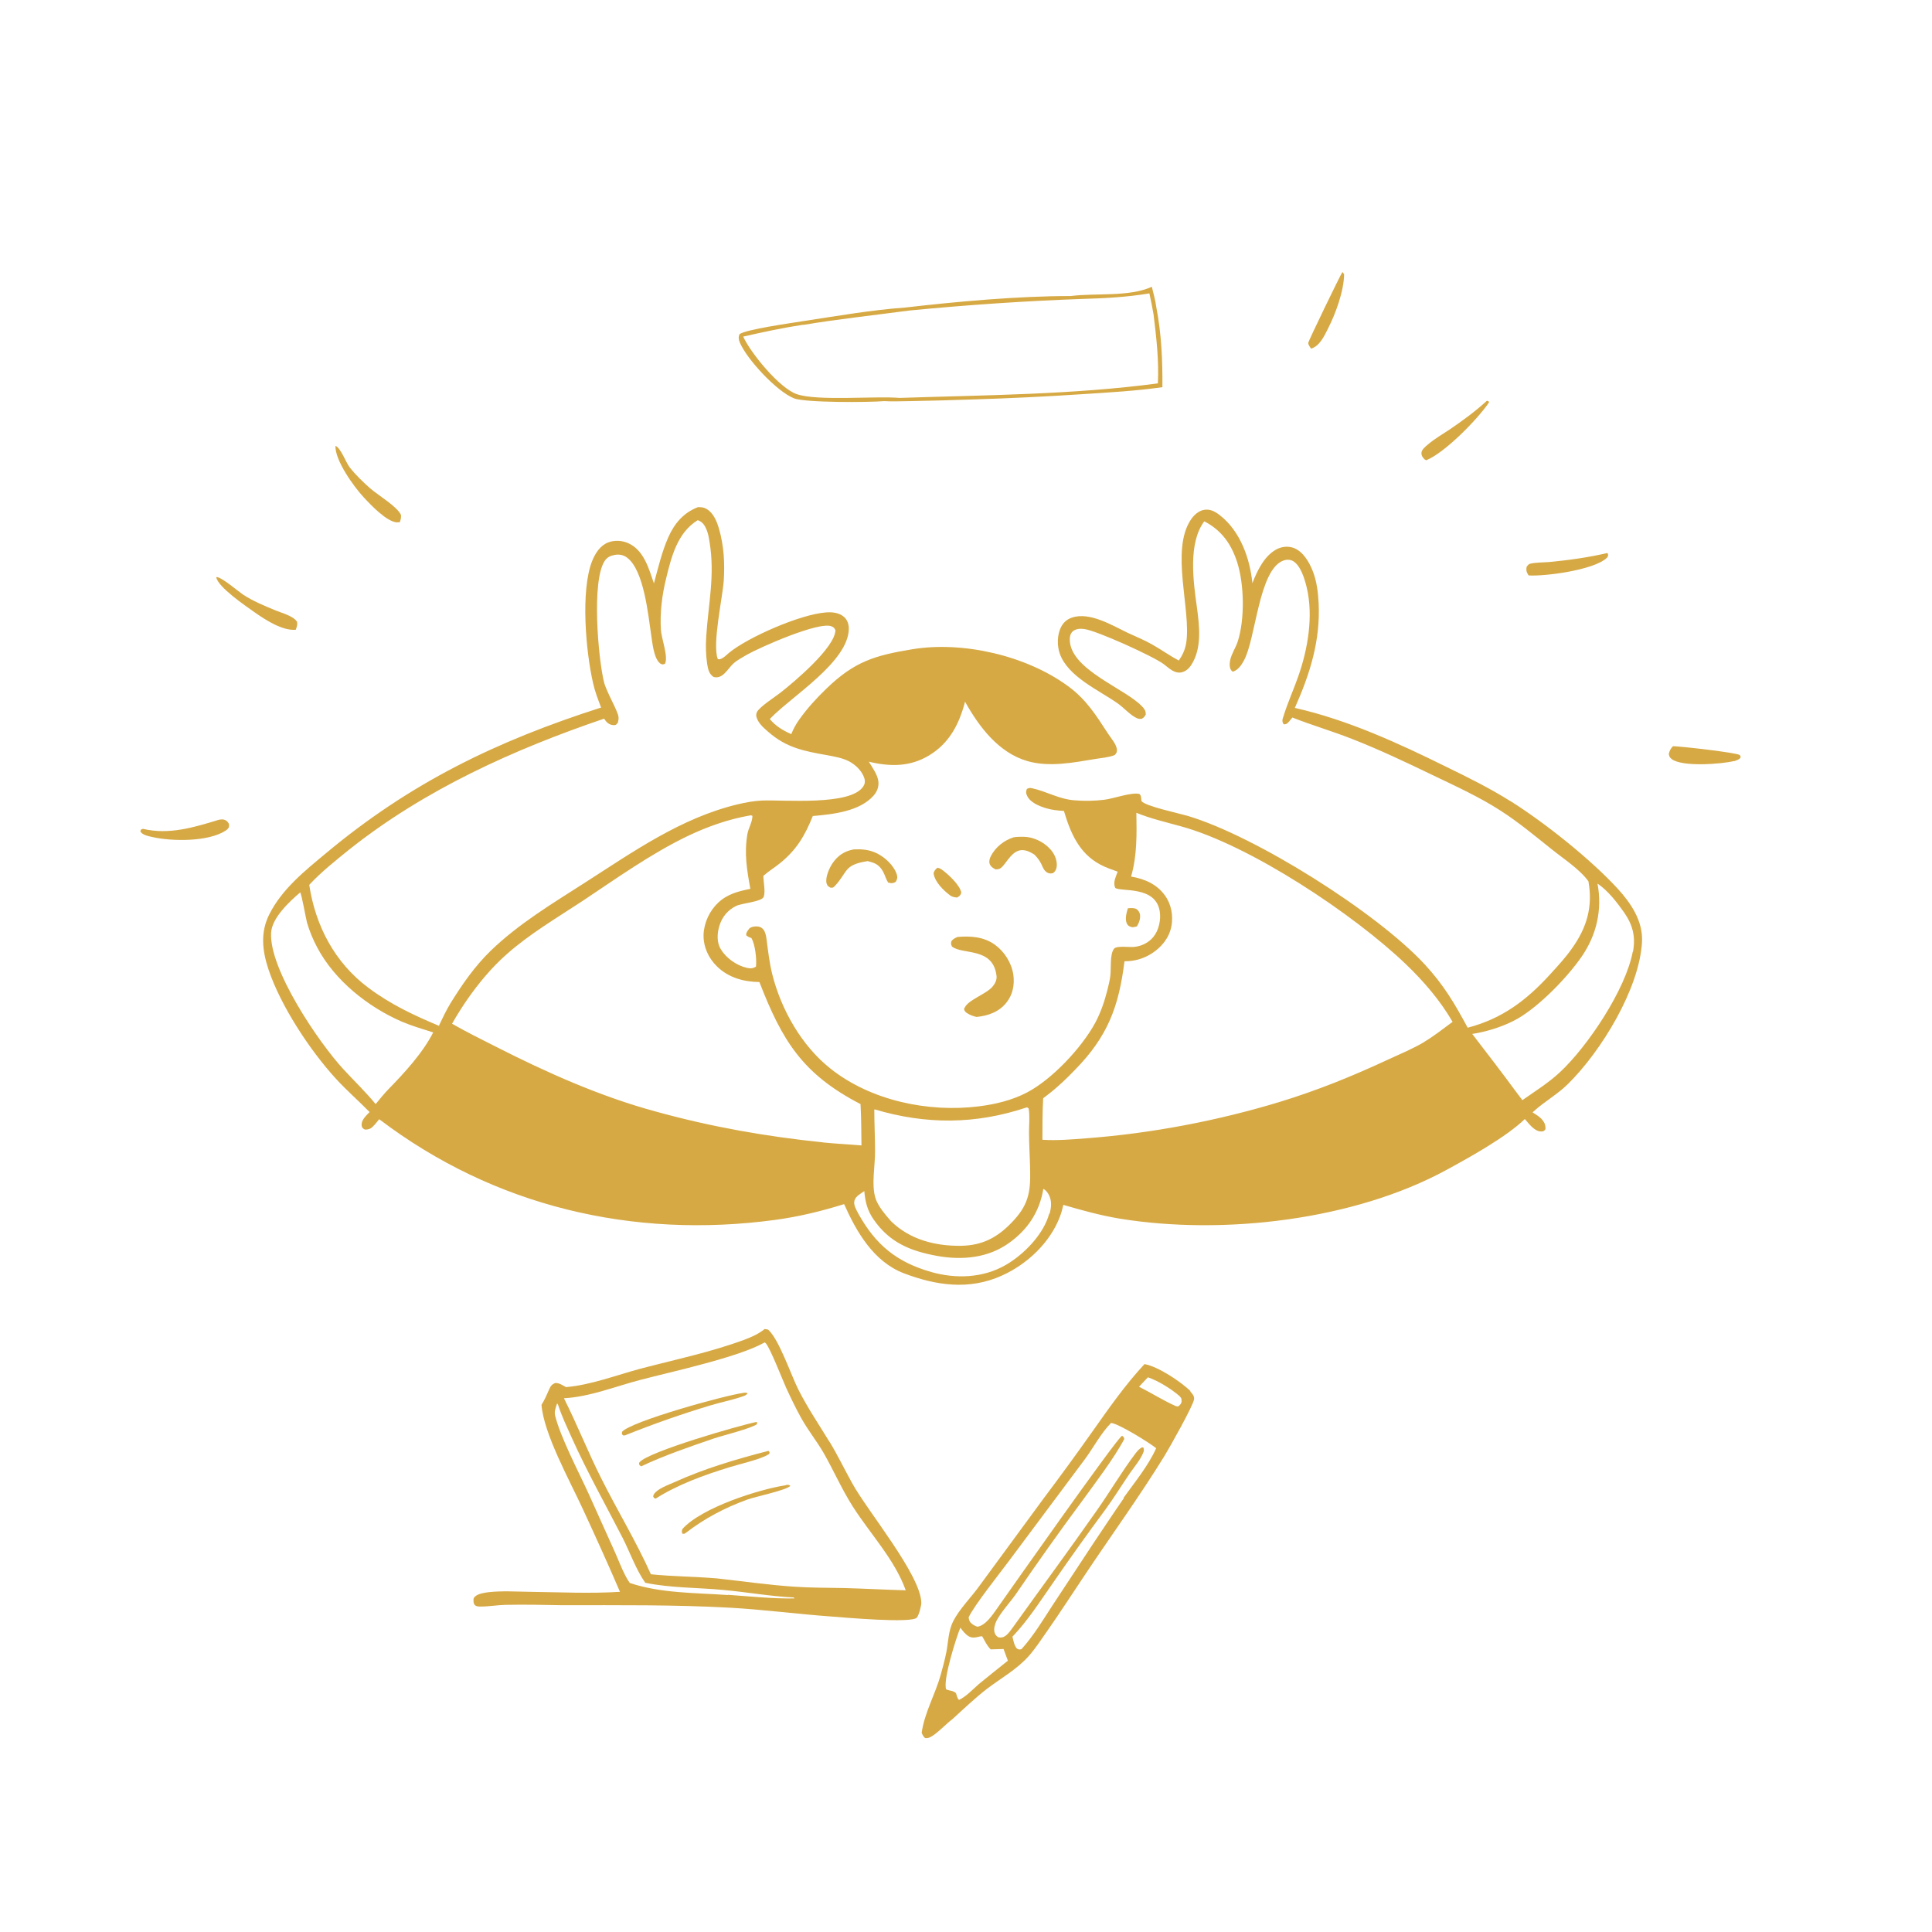 <svg xmlns="http://www.w3.org/2000/svg" viewBox="0 0 1024 1024"><defs><style>      .cls-1 {        fill: #d6a944;      }    </style></defs><g><g id="Layer_1"><path class="cls-1" d="M599.7,491.4c.8.2,2.1-.2,2.9-.4,1.1-1.9,2-4.2,1.6-6.4-.2-1.1-1-2.3-1.9-2.8-1.3-.7-3.1-.5-4.5-.4-.7,2.3-1.7,5.8-.5,8.2.5,1,1.3,1.5,2.4,1.7Z"></path><path class="cls-1" d="M509.5,473.2c-.5-4-7.4-10.3-10.6-12.5-.6-.4-1.2-.6-2-.8-1.3,1.1-1.5,1.3-2.1,2.9.6,4.6,5.2,9.1,8.8,11.8,1.1.8,2.3,1,3.7,1.1,1.4-.9,1.6-.9,2.2-2.5Z"></path><path class="cls-1" d="M703.8,174.3c4-7.8,8.5-19.9,8.6-28.9-.3-.4-.5-.9-.9-1.2-1.1,1.5-18.1,36.7-18.1,37.5,0,1.1.9,2.2,1.5,3.1,4.5-1.4,6.9-6.5,8.9-10.5Z"></path><path class="cls-1" d="M755.4,243.6c.1.1.3.3.4.4,9.9-3.9,27.4-21.8,33.4-30.7l-.2-.6-.9-.3c-6.2,5.7-12.8,10.5-19.7,15.2-3.9,2.6-8.1,5-11.7,8.1-1.2,1-3.2,2.6-3.3,4.3-.1,1.6.8,2.7,1.9,3.7Z"></path><path class="cls-1" d="M156.8,333.7c.5-1.5,1-2.7.6-4.2-1.9-3-8-4.6-11.2-5.9-6-2.5-12.2-5-17.6-8.6-3-2.1-10.3-8.4-13.4-9.1-.2,0-.4,0-.6,0,.9,5.3,15.5,15.2,20.3,18.6,5.7,4,14.7,9.9,21.9,9.3Z"></path><path class="cls-1" d="M810.2,305c9.2.5,34.3-2.9,41.2-9.1.7-.6.7-.8,1-1.7l-.4-1.1c-10.4,2.4-20.5,3.8-31,4.8-2.2.2-9.1.2-10.7,1.2-.4.3-.7.8-1.1,1.2-.3,1.2-.3,2.4.3,3.5.3.6.4.7.8,1.3Z"></path><path class="cls-1" d="M922.1,400.2c-1.6-1.3-31.8-4.7-35.4-4.7-1.3,1.4-1.7,2.2-2.2,4.1.3,1.4.3,1.7,1.5,2.7,5.5,4.3,26.3,2.7,32.9,1.1h.4c1.2-.5,2.4-.7,3.2-1.8,0-.9.2-.9-.4-1.3Z"></path><path class="cls-1" d="M210.6,276.8c.5,0,.7,0,1.3,0,.5-1.5.8-2.4.6-4-2.4-4.6-11.9-10.2-16.1-13.8-3.9-3.4-7.8-7.2-11-11.2-2.1-2.7-4.7-10.3-7.6-11.5-.3,7.7,9.7,21.6,14.9,27.2,3.6,3.9,12.3,13.2,17.9,13.4Z"></path><path class="cls-1" d="M117.8,434.3c-.6,0-1.2.1-1.8.2-13.1,4-26.5,8.1-40.2,4.8l-1.1.4-.3,1c1.2,2,4.5,2.5,6.6,3,10.4,2.3,29.4,2.5,38.5-3.4.8-.5,1.3-1,1.8-1.8.2-1.1.3-1.7-.5-2.7-.7-.9-1.8-1.5-3-1.5Z"></path><path class="cls-1" d="M474.8,467.3c.8-1.4,1-2.3.5-3.9-1.6-4.8-6.4-9.2-10.9-11.3-3.9-1.8-7.7-2.1-11.9-1.9-4.9.9-8.4,3.2-11.2,7.3-1.7,2.5-4,7.5-3.2,10.7.4,1.4.9,1.6,2.1,2.3,1.2,0,1.3.1,2.2-.8,7.2-7.7,4.6-11.3,17.5-13.3l.7.2c3.6.9,5.5,2,7.4,5.3,1,1.7,1.7,4.6,2.9,6h1.2s-.5.2-.5.2c1.4,0,2.1,0,3.3-.8Z"></path><path class="cls-1" d="M548.1,452.8c1.7,1.7,2.7,3,3.8,5.1.9,2,1.7,4.2,3.9,4.9,1,.3,1.3.1,2.3,0,1.3-1,1.8-2,2-3.6.3-3.4-1.3-6.9-3.6-9.3-3.5-3.8-9-6.4-14.2-6.4-1.7,0-3.4,0-5.1.3-5,1.6-9.5,5.1-12,9.9-.6,1.2-1.1,2.7-.7,4,.5,1.6,1.8,2.4,3.2,3.1,1.6,0,2.5-.3,3.7-1.6,2.8-3.1,5.2-8.1,9.8-8.6,2.6-.2,4.9,1,7,2.3Z"></path><path class="cls-1" d="M510.9,534.6c.3,1.2.6,1.7,1.7,2.4,1.5,1,3.2,1.6,5,2,6.2-.6,12-2.7,15.9-7.7,3.3-4.1,4.3-9.4,3.6-14.6-.9-6.3-4.7-12.3-9.8-16-5.9-4.2-12.8-4.7-19.8-4.1-1.3.6-2.5,1.1-3.3,2.4-.2,1.3-.2,1.5.4,2.7,5.6,4.5,21.9.1,23.6,15.7.2,2.1-.9,4.1-2.2,5.6-3.5,4.1-13.5,7.1-14.9,11.6Z"></path><path class="cls-1" d="M631.1,737.4c-5.3-5.1-17.2-13.1-24.5-14.4-10.3,11.1-18.8,23.3-27.5,35.6-8.6,12.2-17.4,24.2-26.4,36.2l-33.7,45.9c-4.4,6.1-10.4,12-13.8,18.6-2.5,4.9-2.6,11-3.6,16.3-.8,4.1-1.9,8.1-3,12.1-2.9,10.3-8.6,20.1-10.1,30.7.5,1.2.8,1.9,1.8,2.8,1.9.3,3.5-.8,5-1.9,3.4-2.5,6.3-5.7,9.6-8.2,5.9-5.4,11.8-11,18.1-15.9,7.6-5.8,15.9-10.3,22.3-17.5,3.6-4.1,6.7-8.9,9.8-13.3,7-10,13.6-20.3,20.4-30.4,13.9-20.8,28.7-41.2,41.8-62.5,2.5-4.1,15.4-26.9,15.6-30,.1-1.7-1-2.9-2.1-4ZM518.8,892.6c-3.2,2.8-6.7,6.6-10.5,8.4-1-.9-1.2-2.4-1.6-3.6-1.7-1.5-3.2-1.1-5.2-2-1.9-4.7,5.3-27.4,7.5-32.7,1.2,1.6,2.7,3.6,4.5,4.6,1.5.9,3.3.7,4.9.3.8-.2,1.4-.4,2.2-.3,1.3,2.3,2.3,4.5,4.1,6.5l.4.4,6.8-.2,2.3,6.2c-5.1,4.1-10.3,8.2-15.4,12.4ZM595.7,794c-5.5,7.9-10.8,16-16.2,24l-21.6,32.8c-5.2,8-10.1,16.2-16.5,23.3-1.2.3-1.3.2-2.4-.3-1.5-1.7-1.8-4.1-2.4-6.3,8.1-8.5,14.3-18.2,21-27.8,9.3-13.5,18.8-26.8,28.5-39.9,4.5-6.2,8.5-12.7,12.8-19,2.3-3.3,5.3-6.8,6.9-10.5.6-1.3.5-1.7.3-3l-.8-.2c-1.5.8-2.5,2-3.5,3.3-7.4,9.8-13.6,20.5-20.7,30.5-14.4,20.6-29.4,40.9-44,61.3-1.2,1.6-2.4,3.5-4,4.7-1.3,1-2.4,1.2-4,.9-1.1-.8-1.6-1.3-2-2.7-.5-2,.3-4.5,1.2-6.3,2.6-4.8,7.1-9.5,10.3-14.1,11.2-16.4,22.7-32.6,34.5-48.5,6.9-9.5,17.5-23.4,22.8-33.5-.3-1.1-.3-1.1-1.2-1.7-2.8,1.3-60.3,83.1-66.2,91.5-2.4,3.4-6.1,9-10.4,9.7-1.1-.3-2-.8-2.9-1.5-1.3-1-1.6-1.9-1.8-3.5,3.1-6.5,16.2-22.9,21.1-29.5l40.6-54.4c4.5-6.1,8.5-13.8,13.8-19.1,4.1.4,20.5,10.6,23.9,13.4-4.3,9.5-11.3,17.9-17.3,26.3ZM626.3,742.7c-.1,1-.6,1.7-1.3,2.3-.7.7-.8.4-1.7.3-6.6-2.9-13-7-19.6-10.3l4.7-5c5.4,1.8,12.3,6.1,16.6,9.8.9.8,1.4,1.6,1.2,2.8Z"></path><path class="cls-1" d="M420.7,211.1c6.2,2.4,39.8,2.2,47.9,1.5,4.5.3,9.2,0,13.7,0,11.2-.2,22.4-.5,33.7-.9,19.3-.6,38.6-1.5,57.9-2.8,14-.9,28.3-1.7,42.2-3.7.1-14.3-.5-28.1-3.2-42.2-.5-3.7-1.5-7.3-2.4-11-12.1,5.5-29.7,3.2-43,4.9-27.9,0-60,2.9-87.7,6.1-18.1,1.3-36.2,4.5-54.1,7.2-5.3.9-30.9,4.4-33.8,7-.6,1.6-.4,2.8.2,4.3,3.8,9,19.6,26,28.7,29.6ZM425.8,172.2c18.6-3.1,37.3-5.1,56-7.6,30.9-3,61.8-5.1,92.9-6.2,11.6-.3,23.1-1,34.5-2.9.8,3.7,1.6,7.4,2.2,11.1,1.5,12.2,2.9,24.3,2.3,36.6-45.2,6-91.4,6.2-136.9,7.7-13.2-1.1-43.5,1.8-54.5-2-9.1-3.1-24.3-21.6-28.4-30.5,10.6-2.4,21.2-4.7,31.9-6.3Z"></path><path class="cls-1" d="M439.7,764.3c-5.6-9.2-11.6-18-16.5-27.7-4-7.9-10.3-26.8-16.1-31.9l-1.8-.3c-3.4,2.7-6.8,4.2-10.8,5.7-17.8,6.6-36.6,10.5-54.9,15.3-12.7,3.4-26.5,8.7-39.6,9.8-1.7-.9-3.5-2.2-5.6-2.2-1.7.6-2.5,1.5-3.2,3.1-1.4,3.1-2.4,5.7-4.2,8.5,1.2,15.4,15,40.2,21.9,55.2,6.7,14.5,13.4,29.2,19.7,43.9-15.8,1-31.9.2-47.7,0-7.2-.1-14.9-.6-22,.2-2.1.3-5.4.7-7.1,2.3-1,.9-.9,1.6-.8,2.8,0,.7.3,1.2.7,1.8,1,.7,1.9.7,3.1.7,4.4,0,8.8-.8,13.2-.9,10.1-.2,20.2,0,30.3.2,29.4,0,59-.3,88.3,1.3,18.1,1,36.1,3.4,54.2,4.7,6.7.5,42.3,3.7,45.1.6,1.1-1.2,2.5-6.4,2.4-8.1-.5-14.9-28.7-48.6-36.7-63.3-4-7.2-7.6-14.7-11.9-21.8ZM385.7,845.4c-17.1-1.2-35.6-.9-51.9-6.4-.9-1.3-1.7-2.6-2.4-4-2.2-4.3-3.9-8.9-5.9-13.3l-13.6-30.2c-5.2-11.4-14.9-29.8-17.7-41.3-.5-2.2.4-4.3,1.1-6.4.5.7.4.4.6,1.1,2,6.1,4.8,11.9,7.4,17.7,8.1,17.9,17.7,35,26.7,52.5,3.9,7.7,7.1,16.8,12,23.8,13.5,2.8,27.6,2.5,41.3,3.8,12.4,1.1,25,3.4,37.4,4l.4.5c-11.6.2-23.6-1.1-35.2-1.9ZM480.2,842.9c-10.9-.3-21.8-.9-32.7-1.2-8.8-.2-17.5-.1-26.3-.7-13.7-.9-27.4-2.9-41.1-4.4-11.7-1-23.4-1-35.1-2.2-7.8-17.4-17.9-34-26.4-51-7-13.9-12.7-28.4-19.7-42.3,13.5-.7,27.4-6.3,40.4-9.7,16.7-4.4,52.2-12,66-19.9.2.2.5.3.7.6,2.3,2.7,8.6,18.8,10.6,23.3,2.5,5.4,5.1,10.9,8,16.1,3.6,6.5,8.3,12.3,12,18.7,5.3,9.3,9.6,19.2,15.4,28.3,9.3,14.6,22.2,28,28.1,44.5Z"></path><path class="cls-1" d="M401.2,754.7v-1c0,0-.4,0-.4,0-9,1.8-57.2,15.7-61.8,21.3-.5.5-.2.9-.1,1.5l.9.7c12.5-5.9,25.5-10.3,38.6-14.8,5.1-1.7,19.2-5.1,22.9-7.6Z"></path><path class="cls-1" d="M416.5,787.2c-14.4,2.2-44.7,11.9-54.8,23.2-.4,1.3-.4,1.3,0,2.5,1.2,0,.7.2,1.6-.3,10.1-7.8,21.1-13.6,33.1-17.9,3.9-1.4,21-5,22.5-7.2-1-.7-1.3-.5-2.4-.4Z"></path><path class="cls-1" d="M407.1,771c.8-.5.6-.2.8-1.2-.5-.8-.2-.6-.7-.8-17.3,4.5-33.7,9.3-50,16.7-2.9,1.3-8.9,3.4-10.6,6.3-.3.4-.3.7-.4,1.2.7,1,.2.7,1.3,1.1,11.8-7.5,25.7-12.5,39-16.6,5-1.6,16.7-4.2,20.7-6.8Z"></path><path class="cls-1" d="M393.4,740.2c1.2-.4,2.1-.7,2.9-1.7-.9-.4-.9-.4-2-.3-10.4,1.4-60,15.2-64.6,20.7-.1,1.2-.3.9.5,1.9h1c14.9-6,30-11.3,45.3-15.9,5.6-1.7,11.4-2.8,16.9-4.7Z"></path><path class="cls-1" d="M800.5,424.6c-10.8-6.8-22.3-12.5-33.8-18.1-25.5-12.6-52.5-25-80.4-31.3,8-18,13.6-35.6,12.6-55.6-.3-5.7-1-11.6-3.1-16.9-1.9-4.8-5-10.2-9.9-12.2-2.8-1.1-5.9-.9-8.6.3-6.9,3.2-10.9,11.5-13.5,18.3-1.3-13.1-6.4-27.5-17.1-35.9-2.4-1.9-5.1-3.5-8.3-3-3,.4-5.6,2.8-7.2,5.2-11,16.4.3,48.1-2.5,65.5-.6,3.5-1.9,6.3-3.9,9.2-4.9-2.6-9.3-5.8-14.1-8.5-4.2-2.4-8.7-4.2-13-6.2-8.1-3.9-20.1-11.2-29.4-8.1-2.6.8-4.6,2.5-5.9,5-2.1,4.1-2.2,9.8-.7,14.1,4.3,12.3,20.8,19.4,30.7,26.4,3.3,2.3,6.8,6.4,10.3,7.9,1,.4,1.4.3,2.4.3,1.2-.7,1.6-1.1,2.2-2.4,0-1.7-.6-2.7-1.7-3.9-8.7-9.7-38.7-19.7-38.6-35.9,0-1.5.4-3,1.5-4.1,1.7-1.5,4.1-1.6,6.2-1.3,6.5.8,36.5,14.4,42.1,18.6,2.8,2.1,5.5,5,9.2,4.4,2.3-.4,4.1-2,5.3-3.8,5.9-9,4.4-20.7,3.1-30.7-1.9-13.5-4.8-34,3.9-45.6,9.1,4.7,14.3,12,17.4,21.6,3.8,11.7,4.1,30.2.4,41.9-1.1,3.5-3.4,6.7-4.1,10.2-.4,2-.5,4.9,1.4,6,2.8-.8,4.6-3.5,5.9-5.9,6.4-11.7,7.8-48.1,20.9-53,1.7-.6,3.5-.6,5,.2,4.2,2.3,6.3,9.6,7.4,14.1,3.6,15.2.6,32.6-4.5,47.1-2.4,6.9-5.5,13.7-7.7,20.7-.6,1.9-1.2,3,0,4.7,1.2,0,1.6-.2,2.5-1.1.7-.8,1.4-1.7,2.1-2.5,10.4,4.1,21.1,7.2,31.5,11.3,14.6,5.7,28.9,12.5,43,19.3,12.1,5.8,24.6,11.5,35.9,18.8,9.5,6.1,18.2,13.4,27,20.4,6.2,5,14.9,10.6,19.5,17,2.4,13.4-.8,24.4-8.6,35.4-3.4,4.9-7.4,9.2-11.4,13.6-12.6,13.9-25.6,23.8-44,28.6-7-13-12.6-22.5-22.7-33.5-25.4-27.5-89.7-68.1-125.8-78.8-4.8-1.4-22.3-5.1-24.4-7.8-.2-1.5,0-2.8-1.1-3.8-4.3-1-13.7,2.5-18.7,3.1-5.1.6-10.2.7-15.3.3-8.4-.5-15-4.7-22.8-6.4-1.3-.3-1.6-.2-2.8.3-.6,1.4-.6,2.3.1,3.7,1.6,3.5,6.3,5.4,9.8,6.5,3.2,1,6.4,1.3,9.7,1.5,3.5,11.7,8,22.4,19.2,28.4,3,1.6,6.2,2.7,9.3,3.8-1,2.8-2.6,5.7-1.3,8.6,3.1,2.2,21.5-1.3,23.6,12.5.7,4.4-.5,10-3.4,13.5-2.5,3.1-6.5,5-10.4,5.3-2.4.2-8.8-.7-10.3.8-2.5,2.7-1.6,10.9-2.1,14.5-.3,2.6-1,5.2-1.6,7.7-1.5,5.9-3.5,11.8-6.4,17.2-7.2,13.3-23,30.1-36.3,37-7.9,4.1-16.7,6.2-25.5,7.3-26.7,3.3-57.1-3-78.5-20-15.3-12.1-26.2-31.3-30.9-50.1-1.5-6.1-2.2-12.2-3-18.4-.5-4.1-1.7-7.5-6.7-6.8-1.4.2-2.4.7-3.1,1.9-.6.9-1.1,1.6-1,2.7.9.8,1.7,1.1,2.8,1.5,2,3.6,2.8,11,2.4,15.1-1.5,1-2.9,1.1-4.7.7-5.5-1.2-11.2-5.2-14-10-2.2-3.6-1.9-8.4-.7-12.3,1.4-4.7,4.5-8.4,8.8-10.5,3.2-1.6,13.7-2.2,14.7-4.9,1-2.9-.2-7.9-.2-11.1l.4-.3c2.6-2.3,5.6-4.1,8.3-6.3,8.8-7,13.4-14.8,17.5-25.1,10.5-.9,24.8-2.4,32.2-10.8,1.8-2,2.8-4.5,2.6-7.2-.3-3.8-3.2-7.6-5.1-10.8,11.2,2.7,21.8,2.8,31.9-3.3,10.8-6.5,16-16.6,19.1-28.5,7.4,13.3,17.8,27.1,33.1,31.5,11.5,3.3,24.2.8,35.7-1.1,3.5-.6,7.2-.8,10.5-2.1.8-.9,1.2-1.3,1.2-2.6,0-2.8-3-6.2-4.6-8.6-6.4-9.8-11.7-18.4-21.4-25.4-22-16.1-55.5-23.9-82.4-19.5-20,3.3-30.7,6.5-45.6,20.9-5.2,5-10.2,10.5-14.4,16.4-1.7,2.4-3.1,4.9-4.2,7.7-4.5-2-8.2-4.2-11.4-8,.2-.2.3-.3.5-.5,11.3-11.7,41.1-29.8,41.4-47.3,0-2.4-.7-4.6-2.4-6.2-2.6-2.4-6.5-2.8-9.8-2.5-13.5,1-41.2,13.1-51.3,21.4-1.3,1.1-4.4,4.3-6,3.2-2.9-8,2.5-31.9,3.2-41.4.6-9.3.1-18.5-2.5-27.5-1.2-4.2-3.2-9.1-7.5-11-1.2-.5-2.4-.5-3.7-.5-7.7,3-12.4,8.6-15.7,16-3.4,7.7-5.4,16.3-7.6,24.4-2.7-7.8-5.3-17.6-13.6-21.3-3.3-1.5-7.3-1.7-10.7-.4-4.2,1.7-6.7,5.6-8.4,9.7-6.3,15.8-3.4,48.3.5,65.1,1,4.4,2.6,8.5,4.2,12.7-55.3,17.7-101,39.8-145.8,77.2-11.3,9.4-23.3,19-30,32.3-4.9,9.6-3.8,19.3-.5,29.3,6.5,19.4,21.9,42.8,35.8,58,5.7,6.2,11.9,11.6,17.8,17.6-1.8,1.9-4.6,4.3-4.2,7.2.2,1.3.7,1.5,1.7,2.1,1.7,0,2.9-.3,4.1-1.5,1.3-1.2,2.4-2.7,3.5-4,60.8,46.2,134.3,63.5,209.6,53.4,12.6-1.7,24.6-4.6,36.8-8.4,6.6,14.8,15.6,30.4,31.5,36.6,17.3,6.6,34.8,9.1,52.1,1.3,13.4-6,25.6-17.5,30.8-31.3.8-2,1.3-4.1,1.8-6.2,9.9,2.9,19.7,5.6,29.9,7.3,54.7,8.9,124.2.9,173.3-25.9,12.3-6.7,31.6-17.4,41.4-26.9,2.1,2.4,5.1,6.6,8.6,6.6,1.3,0,1.5-.2,2.3-1.1.2-1.8-.3-3.4-1.5-4.9-1.3-1.7-3.5-3-5.3-4.1l.5-.5c5.8-5.3,12.8-9.1,18.4-14.7,17.4-17.2,37.7-50.2,39.1-75.1.6-11-5.7-20.4-12.8-28.2-14.5-15.8-38.8-35.1-56.9-46.5ZM463.6,588c27.2,8.1,53.5,8,80.4-1,.8,0,.4-.1,1.2.5.7,4.1.2,8.4.2,12.6,0,6.7.5,13.4.6,20.1.3,12.3-1.2,19-10,28-7.7,7.9-15.5,11.9-26.6,12.1-13.7.2-27.2-3.3-37.1-13-2.9-3.3-6.8-7.8-8.2-12-2.4-7.2-.2-17.7-.3-25.2,0-7.3-.4-14.6-.4-21.9ZM205.8,577.4c-2.4,2.5-4.5,5.1-6.7,7.8-5.3-6.5-11.4-12.3-17.1-18.5-13.1-14.2-39.5-53.1-38.3-72.4.5-7.9,9.7-16.4,15.4-21.3.8,1,2.9,13.2,3.6,15.9,1.3,4.5,3.2,9.1,5.4,13.2,9.2,17.5,26.9,31.6,44.9,39.4,5.4,2.3,11,3.9,16.6,5.7-5.5,10.9-15.4,21.6-23.9,30.3ZM232.9,543.8c-13.4-5.6-26-11.5-37.7-20.3-17.8-13.3-28-32.8-31.3-54.5,6.4-6.9,14-12.9,21.3-18.8,39.9-31.7,87.1-53,135-69.3.5.8,1.1,1.6,1.8,2.2,1,.9,2.6,1.4,3.9,1.2.9-.1,1-.7,1.6-1.3.2-1.1.5-2,.3-3.1-.4-3.3-6.4-13.2-7.7-18.5-3-12.3-6.7-53.3.4-64.1,1.3-2,3.1-2.8,5.4-3.2,2.3-.4,4.6,0,6.5,1.5,9,6.7,11.2,30.8,12.8,41.4.6,3.9,1.4,12.3,4.8,14.7,1.1.7,1.2.4,2.4.2,2-3.5-1.8-13.5-2.1-17.9-.6-9.2.6-18.7,2.8-27.6,2.8-11.5,6-24.1,16.7-30.7.6.2,1.2.5,1.8.9,3,2.2,4,7.3,4.5,10.8,2.9,17.7-.7,32.8-1.8,50.2-.3,4.8-.2,9.5.5,14.2.5,2.9.9,5.3,3.4,7,4.9,1.3,7.3-4.1,10.4-7,2-1.9,5-3.4,7.3-4.8,6.7-3.8,38.4-17.9,44.9-15,1.3.6,1.4.9,2,2-.2,9.2-21.6,27.2-29.1,33.1-2.8,2.2-11.1,7.5-12.5,10.3-.5,1-.5,2.1-.1,3.1,1,3,3.8,5.4,6.1,7.4,9.7,8.5,19,10.2,31.4,12.4,3.8.7,7.7,1.4,11.2,3.1,3.7,1.9,7.2,5.3,8.4,9.3.4,1.5.2,2.9-.7,4.2-6.8,10.3-42.3,6.9-53.7,7.4-4.3.2-8.6,1-12.8,2-30.1,7.2-55.5,25.2-81.1,41.6-17.3,11.1-35,21.7-49.9,36.1-8.5,8.3-15,17.7-21.2,27.7-2.3,3.8-4.2,7.8-6.1,11.8ZM436.4,605.5c-30.2-3.1-59.3-8.2-88.6-16.3-29.6-8-58-20.7-85.3-34.6-7.7-3.9-15.4-7.7-22.9-12,2.5-4.4,5.2-8.7,8.1-12.9,6-8.6,12.8-16.8,20.7-23.8,12.1-10.8,26.9-19.5,40.4-28.4,17.9-11.9,35.9-24.8,55.3-34.2,10.6-5.1,21.9-9.1,33.4-11.1.8-.1.3-.1,1.3.2,0,3.4-2.2,6.6-2.7,9.9-1.7,10.1-.2,18.9,1.6,28.8-6.3,1.3-12.1,2.7-17,7.3-4.6,4.3-7.6,10.7-7.8,17.1-.1,6.4,2.6,12.3,7.1,16.7,6.1,6,14.2,8.2,22.5,8.3,12.1,31.2,22.9,48.8,53.6,64.7.4,7.3.4,14.6.5,21.9-6.8-.6-13.7-.9-20.5-1.6ZM556.1,643.3c-3,11-13.5,21.7-23.1,27.2-12,6.9-26.3,7.4-39.4,3.7-18.3-5.2-29.5-14.4-38.7-31-1-2-2.7-4.6-2-6.9.6-2.3,3.4-3.7,5.2-5,.5,5.7,1.6,10.2,4.9,15,8.5,12.3,19.5,16.8,33.9,19.4,13.1,2.3,26.8,1.1,37.9-6.9,10-7.1,16.2-16.6,18.2-28.7,1.2.7,1.9,1.5,2.7,2.8,1.9,3.3,1.6,6.9.6,10.4ZM755,552.2c-6.2,3.7-12.8,6.4-19.3,9.4-18.9,8.8-37.4,16.3-57.3,22.4-32.9,10-68,16.7-102.3,19.3-7.8.6-15.8,1.3-23.6.8,0-7.3,0-14.7.4-22l2.6-2c5.2-4,9.9-8.5,14.4-13.2,17.2-17.6,23.1-33.3,26.1-57.4,5.3,0,9.9-1.3,14.4-4.1,5.3-3.4,9.3-8.3,10.5-14.6,1-5.5-.1-11.6-3.4-16.1-4.3-6.1-10.9-8.9-18-10.1,3.2-11.1,3-22.4,2.8-33.8,7.6,3.1,15.5,4.9,23.4,7.1,36.9,10,92.1,46.9,119.4,73.1,9.5,9.1,18.2,19.2,24.8,30.6-4.9,3.6-9.8,7.5-15,10.6ZM865.4,504.4c-3.8,20.2-23.9,50.2-38.6,63.9-6,5.6-13.2,10.1-19.9,14.8l-3.7-4.9c-7.5-10.2-15.2-20.2-22.9-30.2.8-.1,1.6-.3,2.4-.4,7.3-1.4,15.2-4,21.7-7.7,11.6-6.7,26.4-21.9,34-33,7.9-11.5,10.9-24.9,8.3-38.6,5.5,3.7,10.3,9.9,14.1,15.3,4.6,6.6,6.2,12.9,4.7,20.9Z"></path></g></g></svg>